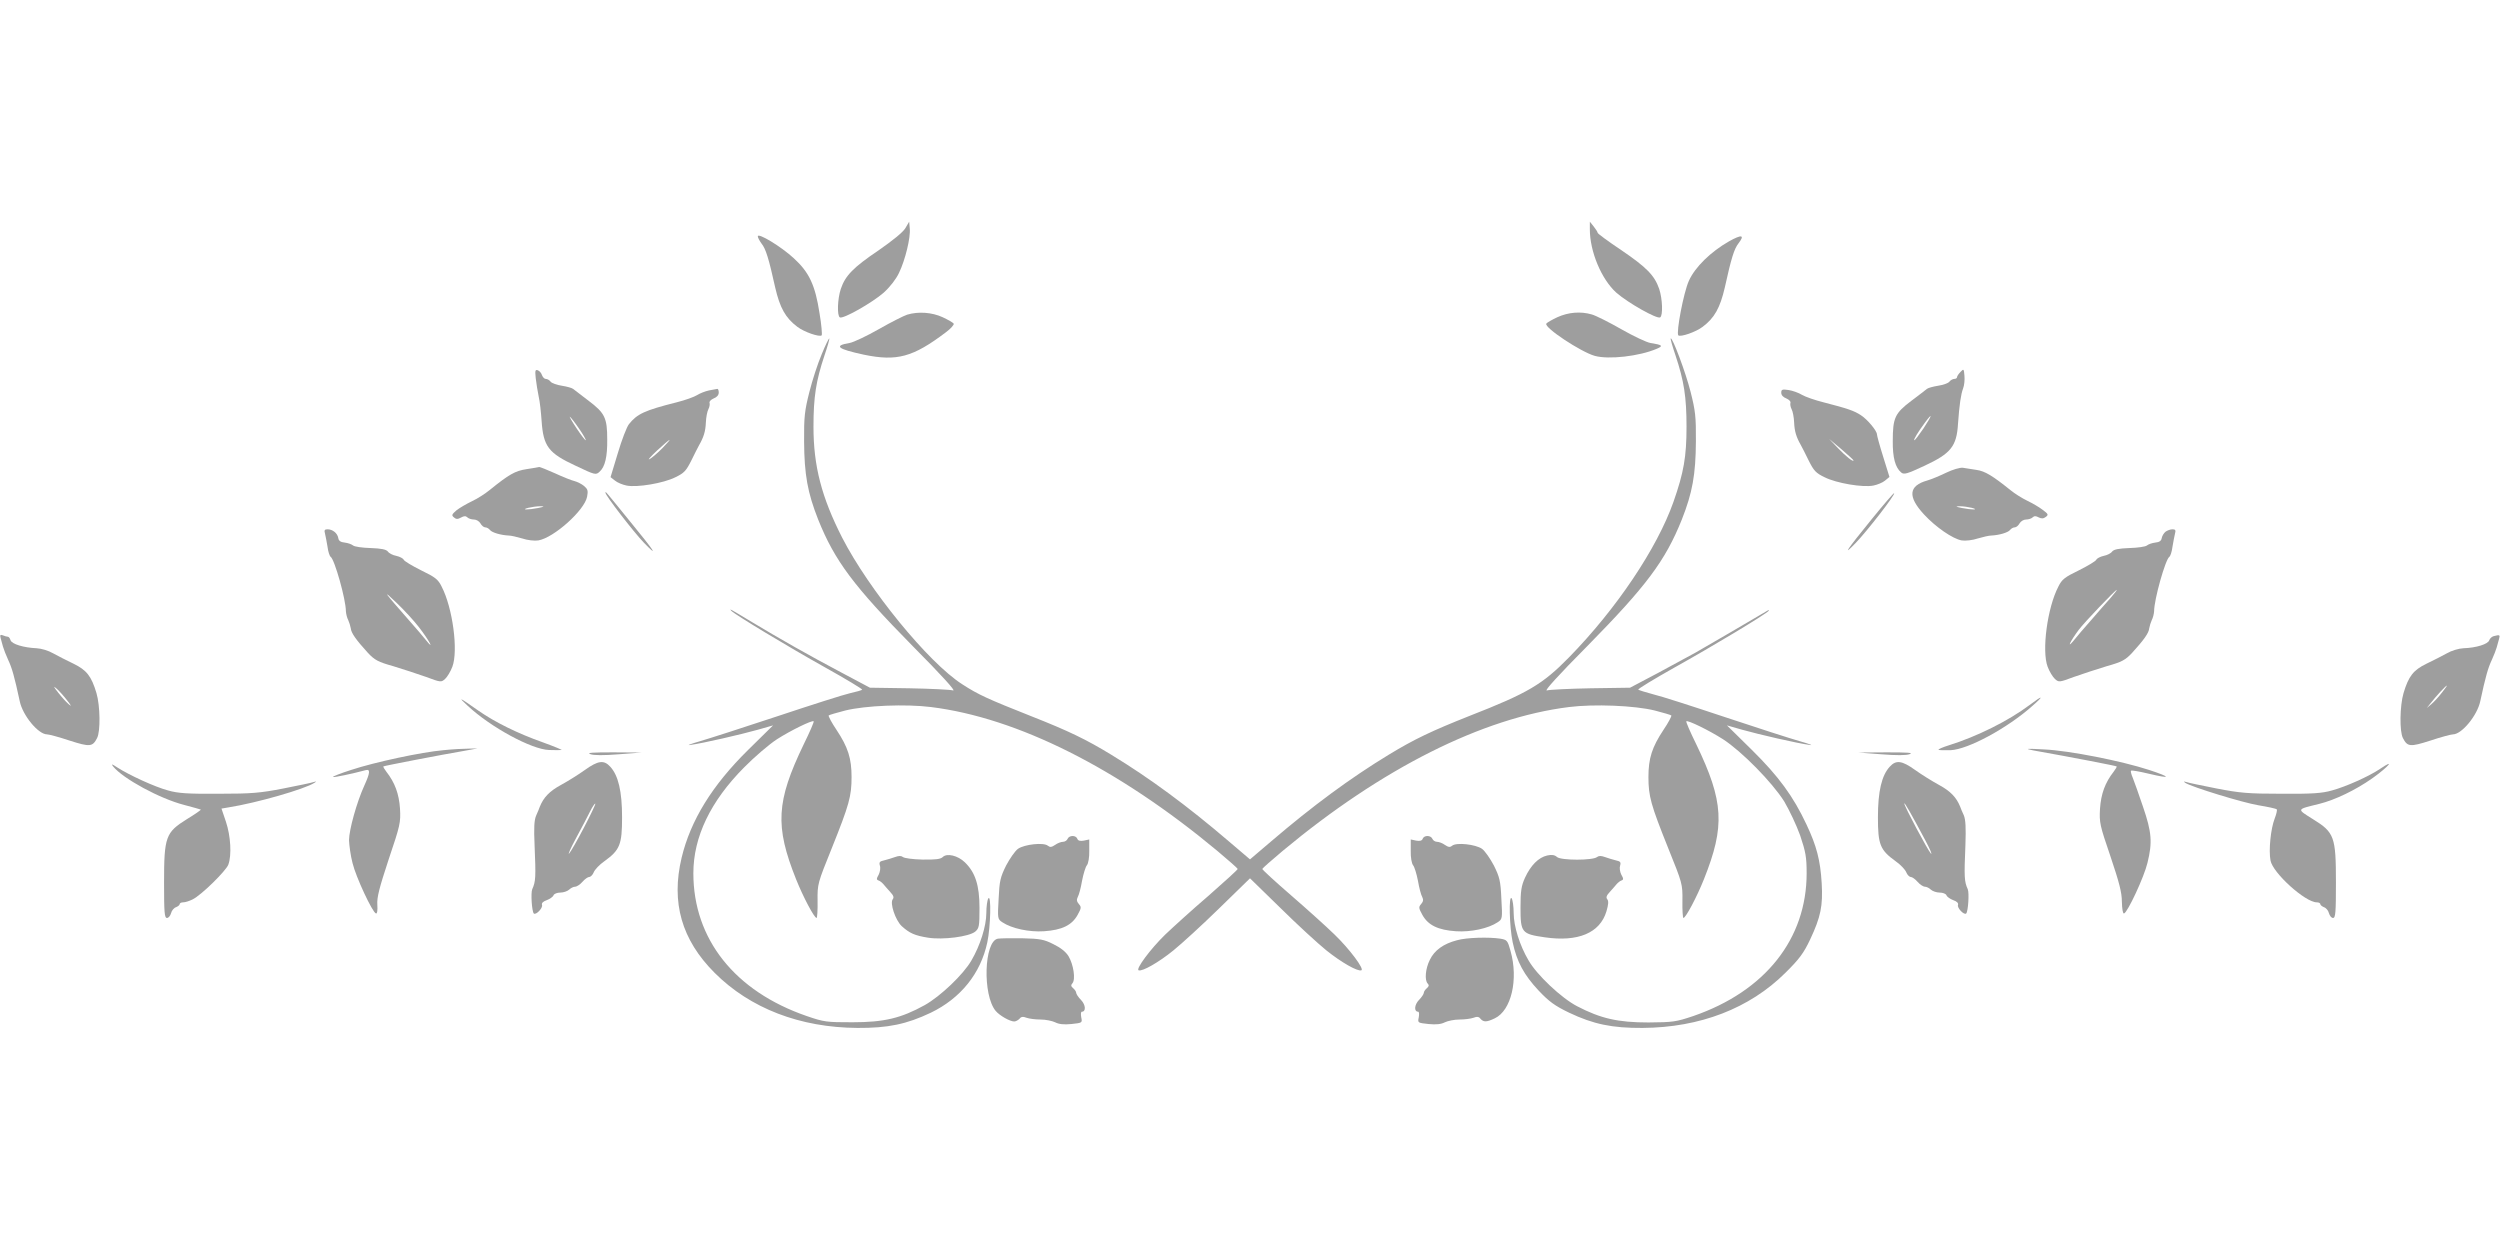 <?xml version="1.0" standalone="no"?>
<!DOCTYPE svg PUBLIC "-//W3C//DTD SVG 20010904//EN"
 "http://www.w3.org/TR/2001/REC-SVG-20010904/DTD/svg10.dtd">
<svg version="1.0" xmlns="http://www.w3.org/2000/svg"
 width="1280pt" height="640pt" viewBox="0 0 1280 640"
 preserveAspectRatio="xMidYMid meet">
<g transform="translate(0,640) scale(0.1,-0.1)"
fill="#9e9e9e" stroke="none">
<path d="M4635 5231 c-12 -20 -65 -63 -137 -113 -129 -87 -170 -129 -193 -197
-17 -51 -20 -137 -5 -146 16 -10 166 75 225 127 33 30 63 69 78 101 32 66 60
182 55 227 l-3 35 -20 -34z"/>
<path d="M8140 5226 c0 -114 59 -255 135 -324 59 -52 209 -137 225 -127 15 9
12 95 -5 146 -24 69 -64 110 -195 199 -66 44 -120 84 -120 88 0 4 -9 18 -20
32 l-20 25 0 -39z"/>
<path d="M3880 5190 c0 -7 9 -23 19 -37 22 -27 37 -76 70 -225 24 -104 53
-156 113 -201 35 -27 114 -54 125 -44 3 4 -1 55 -11 113 -22 144 -53 210 -132
282 -65 60 -184 132 -184 112z"/>
<path d="M8852 5164 c-93 -53 -174 -132 -205 -202 -27 -59 -66 -266 -54 -279
11 -10 90 17 125 44 60 45 89 97 113 201 33 150 48 198 70 226 34 44 17 47
-49 10z"/>
<path d="M4645 4789 c-16 -5 -82 -38 -145 -74 -63 -36 -131 -68 -150 -71 -84
-14 -62 -31 73 -60 169 -35 251 -13 419 114 26 19 44 40 41 45 -3 5 -29 20
-57 33 -54 25 -124 30 -181 13z"/>
<path d="M7974 4776 c-28 -13 -54 -28 -57 -33 -12 -20 177 -145 248 -165 72
-20 228 -2 317 36 36 15 30 20 -32 30 -19 3 -87 35 -150 71 -63 36 -131 70
-150 75 -58 17 -121 11 -176 -14z"/>
<path d="M4207 4586 c-20 -47 -48 -133 -63 -193 -24 -95 -28 -126 -27 -253 1
-171 18 -263 72 -400 85 -212 182 -341 485 -649 147 -148 222 -231 206 -226
-14 4 -115 9 -225 11 l-201 3 -143 76 c-165 87 -325 178 -461 260 -116 70
-118 71 -105 57 18 -19 286 -181 481 -290 106 -59 190 -110 188 -113 -1 -3
-29 -11 -61 -18 -32 -7 -198 -60 -369 -117 -172 -57 -352 -115 -400 -129 -49
-14 -71 -23 -49 -19 62 8 261 54 346 78 l77 22 -127 -125 c-185 -182 -295
-361 -341 -552 -55 -230 0 -421 169 -590 182 -182 437 -280 731 -282 156 -1
252 19 376 78 153 74 255 201 289 360 17 80 21 249 5 225 -5 -8 -10 -42 -10
-75 0 -67 -32 -167 -76 -242 -41 -72 -159 -184 -239 -229 -121 -67 -208 -88
-370 -88 -133 0 -145 1 -235 32 -368 127 -580 394 -580 731 0 186 88 369 260
542 52 53 128 118 168 144 72 46 181 99 188 92 3 -2 -20 -55 -51 -118 -141
-293 -148 -418 -39 -691 36 -90 93 -198 105 -198 3 0 6 39 5 88 -1 86 0 89 73
270 89 222 101 265 101 364 0 95 -18 152 -77 241 -25 37 -43 71 -40 74 4 3 41
14 84 25 104 26 312 34 439 18 444 -55 959 -314 1466 -736 57 -48 104 -89 105
-93 1 -3 -66 -64 -148 -136 -83 -71 -183 -162 -223 -200 -76 -74 -153 -178
-136 -183 19 -7 103 41 178 102 42 34 147 130 234 215 l158 154 158 -154 c86
-85 191 -181 233 -215 76 -61 160 -109 179 -102 17 5 -59 108 -138 184 -41 40
-141 130 -223 201 -81 70 -147 131 -146 134 1 4 48 45 105 93 507 422 1022
681 1466 736 127 16 335 8 439 -18 43 -11 80 -22 84 -25 3 -3 -15 -37 -40 -74
-59 -89 -77 -146 -77 -241 0 -99 12 -142 101 -364 73 -181 74 -184 73 -270 -1
-49 2 -88 5 -88 12 0 69 108 105 198 109 273 102 398 -39 691 -31 63 -54 116
-51 118 7 7 116 -46 188 -92 97 -63 251 -220 313 -318 26 -44 63 -122 82 -175
28 -84 33 -110 33 -193 0 -336 -212 -604 -580 -731 -89 -30 -104 -32 -230 -33
-156 0 -244 20 -365 83 -81 42 -207 161 -249 235 -45 76 -76 175 -76 242 0 33
-5 67 -10 75 -16 24 -12 -145 5 -225 21 -99 58 -167 133 -247 53 -56 83 -78
156 -113 124 -59 220 -79 376 -78 294 2 548 100 731 282 71 70 94 101 127 171
54 115 66 172 59 289 -7 117 -26 190 -78 300 -67 143 -142 246 -280 382 l-127
125 77 -22 c85 -24 284 -70 346 -78 22 -4 0 5 -50 19 -49 14 -223 70 -385 124
-162 54 -326 107 -365 116 -38 10 -73 21 -77 24 -4 3 80 54 185 113 199 111
465 271 482 290 6 7 -1 5 -15 -4 -35 -21 -305 -179 -360 -210 -25 -14 -110
-60 -190 -103 l-144 -76 -201 -3 c-110 -2 -211 -7 -225 -11 -16 -5 59 78 206
226 303 308 400 437 485 649 54 137 71 229 72 400 1 127 -3 158 -27 253 -25
100 -94 283 -102 274 -2 -2 9 -41 25 -88 43 -129 56 -211 56 -364 0 -153 -14
-234 -67 -385 -84 -238 -293 -549 -535 -796 -135 -138 -211 -183 -508 -299
-194 -77 -283 -119 -416 -200 -194 -118 -387 -260 -601 -443 l-108 -92 -108
92 c-214 183 -407 325 -601 443 -131 80 -221 123 -411 198 -222 88 -271 110
-354 164 -173 111 -478 485 -614 750 -105 206 -147 366 -147 568 0 153 13 235
56 364 16 47 27 86 25 88 -2 2 -20 -34 -39 -81z"/>
<path d="M2743 4463 c3 -27 10 -68 15 -93 6 -25 12 -81 15 -125 9 -131 35
-165 175 -230 99 -47 103 -48 122 -30 28 25 40 77 39 165 0 110 -12 135 -94
197 -38 29 -75 57 -81 62 -6 5 -32 12 -57 16 -26 4 -52 13 -58 21 -6 8 -17 14
-25 14 -7 0 -15 9 -19 19 -3 11 -13 22 -21 25 -14 5 -15 -1 -11 -41z m222
-258 c21 -30 36 -57 34 -59 -2 -2 -23 25 -47 61 -24 36 -39 63 -34 59 5 -3 26
-30 47 -61z"/>
<path d="M10038 4496 c-10 -10 -18 -22 -18 -27 0 -5 -6 -9 -14 -9 -7 0 -19 -6
-25 -14 -6 -8 -32 -17 -58 -21 -25 -4 -51 -11 -57 -16 -6 -5 -42 -33 -81 -62
-83 -63 -94 -86 -94 -205 -1 -85 13 -136 43 -161 14 -12 29 -8 119 34 135 63
165 99 172 215 7 99 15 152 26 181 6 15 9 44 7 65 -3 36 -4 37 -20 20z m-190
-290 c-24 -35 -45 -63 -47 -60 -4 4 19 42 56 92 41 55 35 35 -9 -32z"/>
<path d="M3630 4401 c-19 -4 -47 -15 -61 -24 -14 -9 -61 -26 -105 -37 -163
-41 -202 -59 -244 -112 -11 -14 -37 -81 -57 -149 l-37 -122 23 -18 c12 -10 39
-21 59 -25 54 -11 189 12 249 42 46 22 56 33 83 87 17 34 34 69 39 77 24 42
33 71 35 116 1 27 7 58 13 69 6 11 8 26 6 32 -3 7 7 17 21 23 16 6 26 17 26
30 0 11 -3 19 -7 19 -5 -1 -24 -4 -43 -8z m-240 -297 c-25 -25 -54 -50 -65
-55 -11 -6 7 14 40 45 73 67 85 72 25 10z"/>
<path d="M9120 4389 c0 -12 10 -23 26 -29 14 -6 24 -16 21 -23 -2 -6 0 -21 6
-32 6 -11 12 -42 13 -69 2 -45 11 -74 35 -116 5 -8 22 -43 39 -77 27 -54 37
-65 83 -87 60 -30 195 -53 249 -42 20 4 47 15 59 25 l23 19 -32 103 c-18 57
-32 109 -32 115 0 18 -48 76 -82 98 -35 23 -67 34 -191 66 -44 11 -93 28 -110
38 -18 11 -49 22 -69 25 -33 5 -38 3 -38 -14z m370 -346 c0 -11 -40 21 -80 63
l-45 47 63 -53 c34 -29 62 -55 62 -57z"/>
<path d="M2696 3998 c-59 -9 -90 -27 -189 -107 -23 -19 -64 -45 -92 -58 -27
-13 -63 -34 -78 -46 -24 -21 -26 -25 -13 -36 11 -10 20 -10 36 -1 16 9 25 9
33 1 6 -6 21 -11 34 -11 12 0 27 -9 33 -20 6 -11 17 -20 24 -20 8 0 19 -6 25
-14 11 -13 55 -26 96 -28 11 0 42 -7 69 -15 26 -9 63 -13 82 -10 79 13 237
154 250 224 6 31 3 39 -16 55 -12 10 -34 21 -49 25 -14 3 -59 21 -100 40 -40
18 -76 32 -80 32 -3 -1 -32 -6 -65 -11z m59 -199 c-51 -10 -92 -10 -50 1 17 4
44 8 60 8 25 0 24 -2 -10 -9z"/>
<path d="M9965 3980 c-33 -16 -76 -34 -97 -40 -96 -27 -102 -82 -17 -174 60
-65 147 -125 193 -133 19 -3 56 1 82 10 27 8 58 15 69 15 41 2 85 15 96 28 6
8 17 14 25 14 7 0 18 9 24 20 6 11 21 20 33 20 13 0 28 5 34 11 8 8 17 8 31 0
14 -7 24 -7 36 2 15 11 14 15 -16 37 -18 14 -53 34 -78 46 -25 12 -64 36 -87
55 -91 73 -130 97 -173 103 -25 4 -56 9 -70 11 -14 2 -52 -9 -85 -25z m130
-180 c42 -11 1 -11 -50 -1 -34 7 -35 9 -10 9 17 0 44 -4 60 -8z"/>
<path d="M3100 3877 c0 -14 144 -201 198 -257 76 -78 55 -45 -72 110 -130 160
-126 156 -126 147z"/>
<path d="M9585 3744 c-132 -162 -156 -199 -83 -123 57 59 203 247 196 254 -2
2 -53 -57 -113 -131z"/>
<path d="M1664 3668 c3 -13 9 -43 13 -68 3 -25 11 -48 16 -51 20 -13 78 -218
78 -279 1 -14 6 -34 12 -45 5 -11 11 -30 13 -42 2 -24 27 -59 88 -126 34 -36
51 -46 130 -68 50 -15 125 -40 168 -55 75 -28 77 -28 97 -10 11 10 28 38 37
62 31 81 2 302 -55 411 -18 37 -33 48 -105 83 -46 23 -86 47 -89 54 -3 7 -20
16 -38 20 -17 3 -37 13 -43 22 -9 11 -33 16 -88 18 -42 1 -83 7 -90 13 -7 6
-26 13 -43 15 -21 2 -31 9 -33 23 -4 25 -29 45 -55 45 -15 0 -18 -5 -13 -22z
m480 -478 c50 -64 84 -126 39 -70 -15 19 -55 66 -88 103 -130 148 -142 165
-66 92 40 -38 92 -95 115 -125z"/>
<path d="M11088 3678 c-9 -7 -18 -22 -20 -33 -2 -14 -12 -21 -33 -23 -17 -2
-36 -9 -43 -15 -7 -6 -48 -12 -90 -13 -55 -2 -79 -7 -88 -18 -6 -9 -26 -19
-43 -22 -18 -4 -35 -13 -38 -20 -3 -7 -43 -31 -89 -54 -72 -35 -87 -46 -105
-83 -57 -109 -86 -330 -55 -411 9 -24 26 -52 37 -62 20 -18 22 -18 97 10 43
15 118 40 168 55 79 22 96 32 130 68 61 67 86 102 88 126 2 12 8 31 13 42 6
11 11 31 12 45 0 61 58 266 78 279 5 3 13 26 16 51 4 25 10 55 13 68 5 17 2
22 -13 22 -11 0 -26 -6 -35 -12z m-284 -342 c-22 -24 -66 -75 -99 -113 -33
-37 -73 -84 -88 -103 -38 -46 -16 -1 26 55 29 39 188 205 195 205 2 0 -13 -20
-34 -44z"/>
<path d="M3 3134 c3 -10 8 -30 12 -44 4 -14 16 -45 27 -69 19 -40 32 -85 59
-211 15 -73 95 -170 140 -170 10 0 62 -14 116 -32 103 -33 117 -32 140 13 18
34 16 165 -3 230 -26 87 -50 118 -118 151 -34 16 -80 40 -104 53 -24 14 -61
25 -85 26 -66 3 -126 21 -133 41 -3 10 -9 18 -14 18 -5 0 -16 3 -25 7 -13 5
-16 2 -12 -13z m340 -319 c23 -29 25 -35 8 -20 -13 11 -37 38 -54 60 -23 29
-25 35 -8 20 13 -11 37 -38 54 -60z"/>
<path d="M12768 3143 c-9 -2 -20 -12 -23 -21 -6 -20 -67 -39 -132 -41 -24 -1
-61 -12 -85 -26 -24 -13 -70 -37 -104 -53 -68 -33 -92 -64 -118 -151 -19 -65
-21 -196 -3 -230 23 -45 37 -46 140 -13 54 18 106 32 116 32 45 0 125 97 140
170 27 126 40 171 59 211 11 24 22 53 25 64 3 11 8 30 12 43 6 22 4 23 -27 15z
m-266 -290 c-16 -21 -40 -47 -53 -58 l-24 -20 20 25 c27 35 78 90 83 90 2 0
-10 -17 -26 -37z"/>
<path d="M2395 2786 c118 -110 327 -223 416 -226 30 -1 59 -1 64 0 6 0 -37 18
-95 39 -128 45 -247 104 -330 162 -101 71 -108 74 -55 25z"/>
<path d="M10391 2790 c-108 -81 -269 -161 -413 -206 -32 -10 -55 -20 -53 -23
3 -2 31 -3 62 -2 90 4 291 113 418 226 63 55 56 58 -14 5z"/>
<path d="M2270 2559 c-113 -10 -351 -61 -472 -101 -54 -17 -96 -34 -93 -36 3
-4 101 17 168 35 24 6 22 -14 -8 -80 -38 -83 -78 -226 -78 -279 1 -26 8 -79
18 -117 17 -71 102 -253 120 -258 6 -2 9 16 7 44 -3 38 10 87 58 233 59 175
62 188 58 260 -5 75 -26 133 -70 189 -10 13 -17 25 -15 27 3 3 293 59 427 82
l55 10 -45 -1 c-25 0 -83 -3 -130 -8z"/>
<path d="M10410 2558 c202 -36 424 -79 427 -82 2 -2 -5 -14 -15 -27 -44 -56
-65 -114 -70 -190 -4 -71 -1 -84 54 -245 44 -131 58 -183 58 -231 1 -37 5 -62
11 -60 18 5 103 187 120 259 26 105 22 157 -23 288 -21 63 -45 129 -52 147 -8
18 -12 35 -9 37 3 3 43 -4 89 -15 117 -28 119 -19 3 19 -141 46 -408 99 -538
105 -92 5 -101 4 -55 -5z"/>
<path d="M3022 2539 c17 -7 69 -7 145 -1 l118 9 -145 1 c-106 0 -138 -2 -118
-9z"/>
<path d="M9633 2538 c76 -6 128 -6 145 1 20 7 -12 9 -118 9 l-145 -1 118 -9z"/>
<path d="M2995 2458 c-32 -23 -88 -58 -123 -77 -59 -32 -89 -64 -108 -111 -3
-8 -11 -29 -19 -46 -10 -23 -12 -63 -8 -150 7 -166 6 -187 -12 -227 -8 -19 -2
-113 8 -124 11 -10 48 29 42 44 -3 9 6 18 24 24 16 6 32 17 35 25 3 8 19 14
35 14 16 0 36 7 45 15 8 8 22 15 30 15 9 0 26 11 38 25 12 14 28 25 35 25 7 0
18 11 23 24 5 13 29 39 55 57 79 57 90 85 90 224 0 133 -19 215 -61 260 -32
35 -62 31 -129 -17z m-5 -295 c-34 -65 -68 -125 -76 -133 -8 -8 8 28 36 80 28
52 61 114 72 137 12 24 24 41 26 38 2 -2 -24 -57 -58 -122z"/>
<path d="M9676 2475 c-42 -45 -61 -127 -61 -260 0 -139 11 -167 90 -224 26
-18 50 -44 55 -57 5 -13 16 -24 23 -24 7 0 23 -11 35 -25 12 -14 29 -25 38
-25 8 0 22 -7 30 -15 9 -8 29 -15 45 -15 16 0 32 -6 35 -14 3 -8 19 -19 35
-25 18 -6 27 -15 24 -24 -6 -15 31 -54 42 -44 10 11 16 105 8 124 -18 40 -19
61 -12 228 3 86 1 128 -8 150 -8 16 -16 37 -19 45 -19 47 -49 79 -108 111 -35
19 -91 54 -123 77 -67 48 -97 52 -129 17z m183 -380 c23 -44 36 -73 27 -65
-16 17 -136 242 -136 256 0 9 33 -48 109 -191z"/>
<path d="M579 2476 c51 -63 239 -165 363 -197 46 -12 84 -23 86 -24 2 -2 -30
-24 -71 -49 -109 -68 -117 -90 -117 -325 0 -153 2 -181 15 -181 8 0 17 11 21
25 3 13 15 27 25 30 10 4 19 11 19 16 0 5 8 9 18 9 11 0 32 7 48 15 44 21 171
146 183 178 18 48 12 147 -12 219 l-23 68 35 6 c146 23 392 94 441 126 12 8
11 8 -4 4 -10 -4 -80 -18 -155 -33 -118 -23 -162 -27 -331 -27 -157 -1 -208 2
-260 17 -67 18 -198 78 -260 118 -27 18 -32 19 -21 5z"/>
<path d="M12187 2464 c-58 -39 -174 -91 -247 -111 -52 -15 -103 -18 -260 -17
-169 0 -213 4 -331 27 -75 15 -145 29 -155 33 -16 4 -16 4 -4 -5 34 -21 290
-100 373 -114 48 -8 91 -17 94 -21 3 -3 -2 -25 -11 -48 -20 -52 -31 -161 -21
-214 12 -64 178 -214 237 -214 10 0 18 -4 18 -9 0 -5 9 -12 19 -16 10 -3 22
-17 25 -30 4 -14 13 -25 21 -25 13 0 15 28 15 181 0 236 -8 257 -118 325 -84
53 -86 49 32 78 81 20 187 71 272 131 84 60 120 103 41 49z"/>
<path d="M5466 2105 c-3 -8 -14 -15 -23 -15 -10 0 -29 -7 -41 -16 -18 -12 -26
-13 -37 -4 -22 18 -120 7 -153 -16 -15 -11 -42 -50 -61 -86 -29 -59 -34 -78
-38 -170 -6 -102 -5 -104 19 -120 48 -32 137 -51 213 -46 92 6 143 31 172 83
20 36 20 41 7 56 -11 13 -13 22 -6 36 6 10 16 47 22 83 7 36 18 72 25 80 7 8
13 41 12 73 l0 59 -28 -6 c-18 -3 -29 -1 -33 9 -7 20 -42 19 -50 0z"/>
<path d="M7284 2105 c-4 -10 -15 -12 -33 -9 l-28 6 0 -59 c-1 -32 5 -65 12
-73 7 -8 18 -44 25 -80 6 -36 16 -73 22 -83 7 -14 5 -23 -6 -36 -13 -15 -13
-20 7 -56 29 -52 80 -77 172 -83 76 -5 165 14 213 46 24 16 25 18 19 120 -4
92 -9 111 -38 170 -19 36 -46 75 -61 86 -33 23 -131 34 -153 16 -11 -9 -19 -8
-37 4 -12 9 -31 16 -41 16 -9 0 -20 7 -23 15 -8 19 -43 20 -50 0z"/>
<path d="M4827 2012 c-12 -11 -36 -14 -104 -13 -48 1 -93 7 -100 13 -9 7 -21
7 -40 0 -16 -6 -41 -13 -56 -17 -23 -5 -27 -9 -22 -27 4 -11 1 -32 -6 -46 -12
-21 -12 -26 -1 -30 7 -2 18 -11 25 -19 7 -8 22 -26 35 -40 17 -18 20 -28 13
-37 -16 -19 13 -107 46 -138 40 -36 66 -48 135 -59 75 -12 209 5 241 31 20 17
22 27 22 122 0 116 -22 182 -75 233 -36 35 -92 48 -113 27z"/>
<path d="M7922 2020 c-45 -10 -85 -51 -114 -114 -19 -42 -23 -68 -23 -154 0
-127 6 -134 124 -151 170 -25 283 22 316 133 10 34 12 53 4 62 -7 9 -4 19 13
37 13 14 28 32 35 40 7 8 18 17 25 19 11 4 11 9 -1 30 -7 14 -10 35 -6 46 5
18 1 22 -22 27 -15 4 -40 11 -56 17 -19 7 -31 7 -40 0 -21 -18 -184 -18 -205
0 -12 11 -27 13 -50 8z"/>
<path d="M5109 1594 c-71 -13 -79 -289 -11 -370 20 -24 73 -54 95 -54 8 0 20
7 27 14 8 11 18 12 36 5 14 -5 46 -9 72 -9 26 0 59 -7 74 -14 19 -10 45 -13
84 -9 55 6 56 6 50 34 -3 16 -2 29 3 29 22 0 20 35 -4 60 -14 14 -25 31 -25
37 0 6 -7 16 -15 23 -12 10 -13 16 -4 26 17 20 5 96 -20 138 -14 23 -41 44
-78 62 -47 24 -69 28 -157 30 -55 1 -113 0 -127 -2z"/>
<path d="M7460 1586 c-70 -18 -116 -52 -139 -100 -23 -45 -28 -105 -11 -122 8
-8 6 -15 -5 -24 -8 -7 -15 -17 -15 -23 0 -6 -11 -23 -25 -37 -24 -25 -26 -60
-4 -60 5 0 6 -13 3 -29 -6 -28 -5 -28 50 -34 39 -4 65 -1 84 9 15 7 48 14 74
14 26 0 58 4 72 9 18 7 28 6 36 -5 16 -18 31 -18 73 2 85 40 122 199 81 345
-15 54 -18 57 -52 63 -59 9 -173 6 -222 -8z"/>
</g>
</svg>
